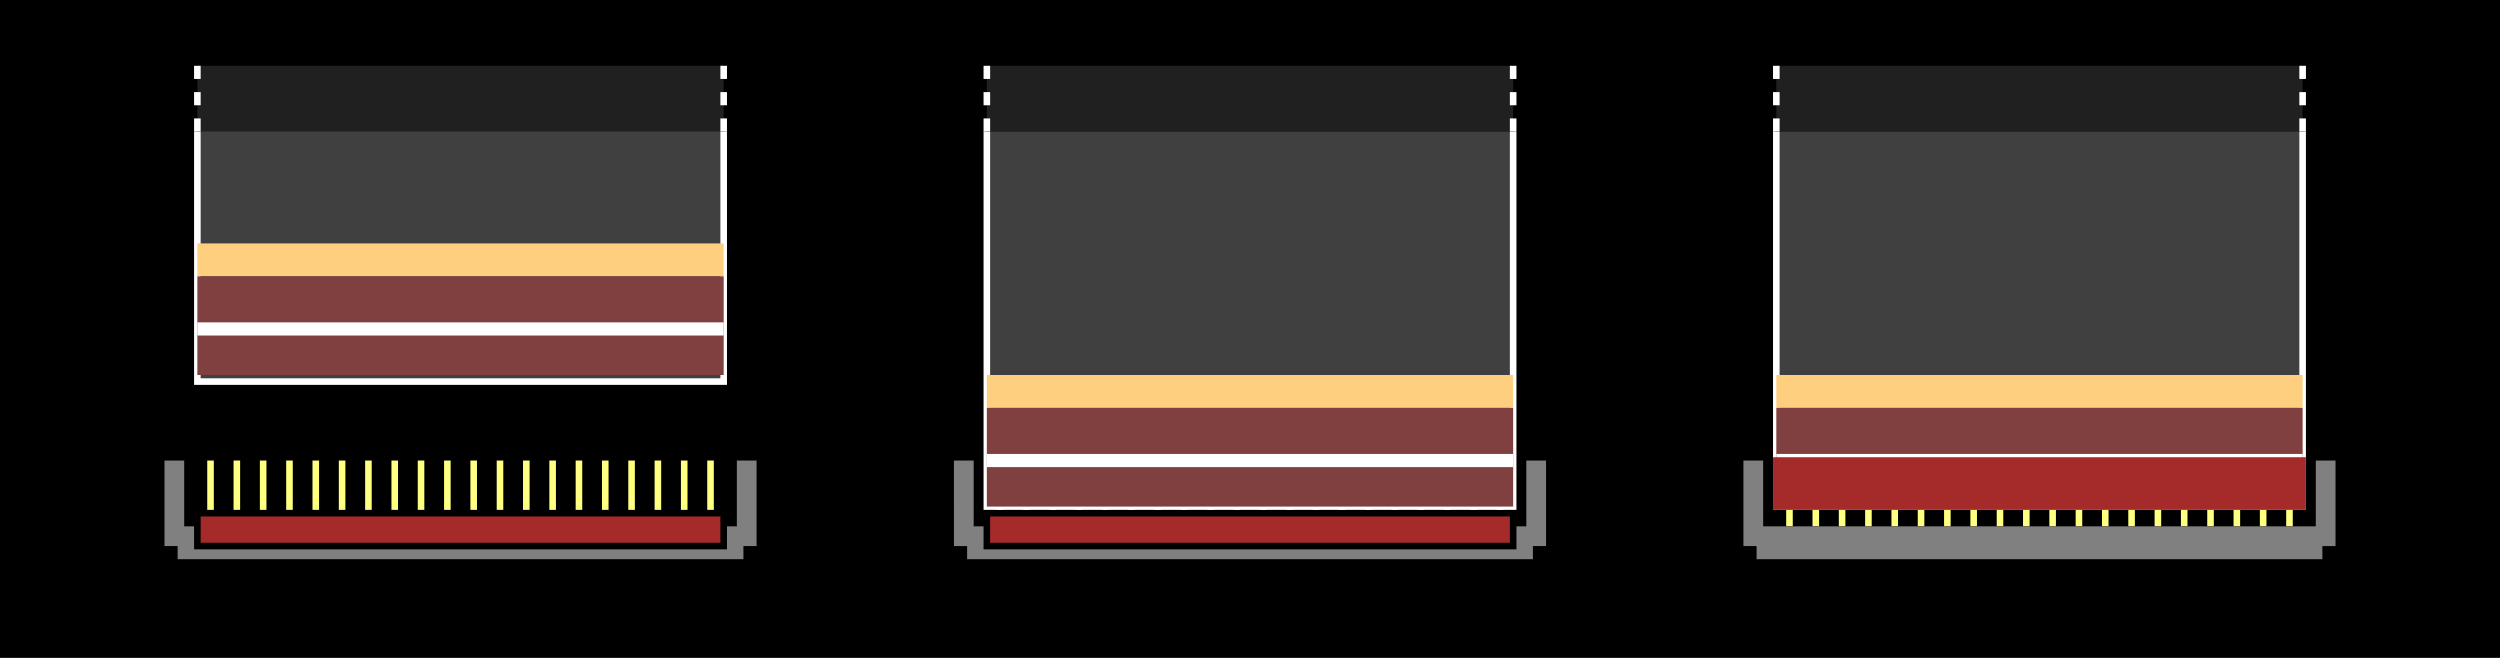 <?xml version="1.0" encoding="UTF-8" standalone="yes"?>

<svg xmlns="http://www.w3.org/2000/svg" height="100" width="380"
     version="1.1" viewBox="0 0 380 100">

    <rect x="0" y="0" width="380" height="100" stroke="none" fill="black" />

<g transform="translate(20,0)">

  <path d="M 12,70 L 12,80" stroke="#ffff80" fill="none" stroke-width="1" />
  <path d="M 16,70 L 16,80" stroke="#ffff80" fill="none" stroke-width="1" />
  <path d="M 20,70 L 20,80" stroke="#ffff80" fill="none" stroke-width="1" />
  <path d="M 24,70 L 24,80" stroke="#ffff80" fill="none" stroke-width="1" />
  <path d="M 28,70 L 28,80" stroke="#ffff80" fill="none" stroke-width="1" />
  <path d="M 32,70 L 32,80" stroke="#ffff80" fill="none" stroke-width="1" />
  <path d="M 36,70 L 36,80" stroke="#ffff80" fill="none" stroke-width="1" />
  <path d="M 40,70 L 40,80" stroke="#ffff80" fill="none" stroke-width="1" />
  <path d="M 44,70 L 44,80" stroke="#ffff80" fill="none" stroke-width="1" />
  <path d="M 48,70 L 48,80" stroke="#ffff80" fill="none" stroke-width="1" />

  <path d="M 52,70 L 52,80" stroke="#ffff80" fill="none" stroke-width="1" />
  <path d="M 56,70 L 56,80" stroke="#ffff80" fill="none" stroke-width="1" />
  <path d="M 60,70 L 60,80" stroke="#ffff80" fill="none" stroke-width="1" />
  <path d="M 64,70 L 64,80" stroke="#ffff80" fill="none" stroke-width="1" />
  <path d="M 68,70 L 68,80" stroke="#ffff80" fill="none" stroke-width="1" />
  <path d="M 72,70 L 72,80" stroke="#ffff80" fill="none" stroke-width="1" />
  <path d="M 76,70 L 76,80" stroke="#ffff80" fill="none" stroke-width="1" />
  <path d="M 80,70 L 80,80" stroke="#ffff80" fill="none" stroke-width="1" />
  <path d="M 84,70 L 84,80" stroke="#ffff80" fill="none" stroke-width="1" />
  <path d="M 88,70 L 88,80" stroke="#ffff80" fill="none" stroke-width="1" />

  <path d="M 5,70 l 3,0 l 0,10 l 84,0 l 0,-10 l 3,0 l 0,13 l -2,0 l 0,2
           l -86,0 l 0,-2 l -2,0 Z" fill="#808080" stroke="none" />

  <!-- lid -->
  <rect x="10" y="78" width="80" height="5" fill="brown" stroke="black"
        stroke-width="1" />

  <!-- cable -->
  <path d="M 10,10 L 10,20 L 90,20 L 90,10" stroke="none" fill="#202020" />
  <path d="M 10,20 L 10,58 L 90,58 L 90,20" stroke="none" fill="#404040" />

  <path d="M 10,10 L 10,20" stroke="white" fill="none" stroke-width="1"
        stroke-dasharray="2,2" />
  <path d="M 90,10 L 90,20" stroke="white" fill="none" stroke-width="1"
        stroke-dasharray="2,2" />

  <path d="M 10,20 L 10,58 L 90,58 L 90,20" stroke="white" fill="#404040"
        stroke-width="1" />

  <rect x="10" y="37" width="80" height="5" stroke="none" fill="#ffcf80" />
  <rect x="10" y="42" width="80" height="15" stroke="none" fill="#804040" />
  <path d="M 10,50 L 90,50" stroke="white" stroke-width="2" />
</g>

<g transform="translate(140,0)">

  <path d="M 12,70 L 12,80" stroke="#ffff80" fill="none" stroke-width="1" />
  <path d="M 16,70 L 16,80" stroke="#ffff80" fill="none" stroke-width="1" />
  <path d="M 20,70 L 20,80" stroke="#ffff80" fill="none" stroke-width="1" />
  <path d="M 24,70 L 24,80" stroke="#ffff80" fill="none" stroke-width="1" />
  <path d="M 28,70 L 28,80" stroke="#ffff80" fill="none" stroke-width="1" />
  <path d="M 32,70 L 32,80" stroke="#ffff80" fill="none" stroke-width="1" />
  <path d="M 36,70 L 36,80" stroke="#ffff80" fill="none" stroke-width="1" />
  <path d="M 40,70 L 40,80" stroke="#ffff80" fill="none" stroke-width="1" />
  <path d="M 44,70 L 44,80" stroke="#ffff80" fill="none" stroke-width="1" />
  <path d="M 48,70 L 48,80" stroke="#ffff80" fill="none" stroke-width="1" />

  <path d="M 52,70 L 52,80" stroke="#ffff80" fill="none" stroke-width="1" />
  <path d="M 56,70 L 56,80" stroke="#ffff80" fill="none" stroke-width="1" />
  <path d="M 60,70 L 60,80" stroke="#ffff80" fill="none" stroke-width="1" />
  <path d="M 64,70 L 64,80" stroke="#ffff80" fill="none" stroke-width="1" />
  <path d="M 68,70 L 68,80" stroke="#ffff80" fill="none" stroke-width="1" />
  <path d="M 72,70 L 72,80" stroke="#ffff80" fill="none" stroke-width="1" />
  <path d="M 76,70 L 76,80" stroke="#ffff80" fill="none" stroke-width="1" />
  <path d="M 80,70 L 80,80" stroke="#ffff80" fill="none" stroke-width="1" />
  <path d="M 84,70 L 84,80" stroke="#ffff80" fill="none" stroke-width="1" />
  <path d="M 88,70 L 88,80" stroke="#ffff80" fill="none" stroke-width="1" />

  <path d="M 5,70 l 3,0 l 0,10 l 84,0 l 0,-10 l 3,0 l 0,13 l -2,0 l 0,2
           l -86,0 l 0,-2 l -2,0 Z" fill="#808080" stroke="none" />

  <!-- lid -->
  <rect x="10" y="78" width="80" height="5" fill="brown" stroke="black"
        stroke-width="1" />

  <!-- cable placed -->
  <path d="M 10,10 L 10,20 L 90,20 L 90,10" stroke="none" fill="#202020" />
  <path d="M 10,30 L 10,77 L 90,77 L 90,30" stroke="none" fill="#404040" />

  <path d="M 10,10 L 10,20" stroke="white" fill="none" stroke-width="1"
        stroke-dasharray="2,2" />
  <path d="M 90,10 L 90,20" stroke="white" fill="none" stroke-width="1"
        stroke-dasharray="2,2" />

  <path d="M 10,20 L 10,77 L 90,77 L 90,20" stroke="white" fill="#404040"
        stroke-width="1" />

  <rect x="10" y="57" width="80" height="5" stroke="none" fill="#ffcf80" />
  <rect x="10" y="62" width="80" height="15" stroke="none" fill="#804040" />
  <path d="M 10,70 L 90,70" stroke="white" stroke-width="2" />
</g>

<g transform="translate(260,0)">

  <path d="M 12,70 L 12,80" stroke="#ffff80" fill="none" stroke-width="1" />
  <path d="M 16,70 L 16,80" stroke="#ffff80" fill="none" stroke-width="1" />
  <path d="M 20,70 L 20,80" stroke="#ffff80" fill="none" stroke-width="1" />
  <path d="M 24,70 L 24,80" stroke="#ffff80" fill="none" stroke-width="1" />
  <path d="M 28,70 L 28,80" stroke="#ffff80" fill="none" stroke-width="1" />
  <path d="M 32,70 L 32,80" stroke="#ffff80" fill="none" stroke-width="1" />
  <path d="M 36,70 L 36,80" stroke="#ffff80" fill="none" stroke-width="1" />
  <path d="M 40,70 L 40,80" stroke="#ffff80" fill="none" stroke-width="1" />
  <path d="M 44,70 L 44,80" stroke="#ffff80" fill="none" stroke-width="1" />
  <path d="M 48,70 L 48,80" stroke="#ffff80" fill="none" stroke-width="1" />

  <path d="M 52,70 L 52,80" stroke="#ffff80" fill="none" stroke-width="1" />
  <path d="M 56,70 L 56,80" stroke="#ffff80" fill="none" stroke-width="1" />
  <path d="M 60,70 L 60,80" stroke="#ffff80" fill="none" stroke-width="1" />
  <path d="M 64,70 L 64,80" stroke="#ffff80" fill="none" stroke-width="1" />
  <path d="M 68,70 L 68,80" stroke="#ffff80" fill="none" stroke-width="1" />
  <path d="M 72,70 L 72,80" stroke="#ffff80" fill="none" stroke-width="1" />
  <path d="M 76,70 L 76,80" stroke="#ffff80" fill="none" stroke-width="1" />
  <path d="M 80,70 L 80,80" stroke="#ffff80" fill="none" stroke-width="1" />
  <path d="M 84,70 L 84,80" stroke="#ffff80" fill="none" stroke-width="1" />
  <path d="M 88,70 L 88,80" stroke="#ffff80" fill="none" stroke-width="1" />

  <path d="M 5,70 l 3,0 l 0,10 l 84,0 l 0,-10 l 3,0 l 0,13 l -2,0 l 0,2
           l -86,0 l 0,-2 l -2,0 Z" fill="#808080" stroke="none" />

  <!-- cable placed -->
  <path d="M 10,10 L 10,20 L 90,20 L 90,10" stroke="none" fill="#202020" />
  <path d="M 10,30 L 10,77 L 90,77 L 90,30" stroke="none" fill="#404040" />

  <path d="M 10,10 L 10,20" stroke="white" fill="none" stroke-width="1"
        stroke-dasharray="2,2" />
  <path d="M 90,10 L 90,20" stroke="white" fill="none" stroke-width="1"
        stroke-dasharray="2,2" />

  <path d="M 10,20 L 10,77 L 90,77 L 90,20" stroke="white" fill="#404040"
        stroke-width="1" />

  <rect x="10" y="57" width="80" height="5" stroke="none" fill="#ffcf80" />
  <rect x="10" y="62" width="80" height="15" stroke="none" fill="#804040" />
  <path d="M 10,70 L 90,70" stroke="white" stroke-width="2" />

  <!-- lid closed -->
  <rect x="10" y="70" width="80" height="7" fill="brown" stroke="brown" 
        stroke-width="1" />
</g>

</svg>
